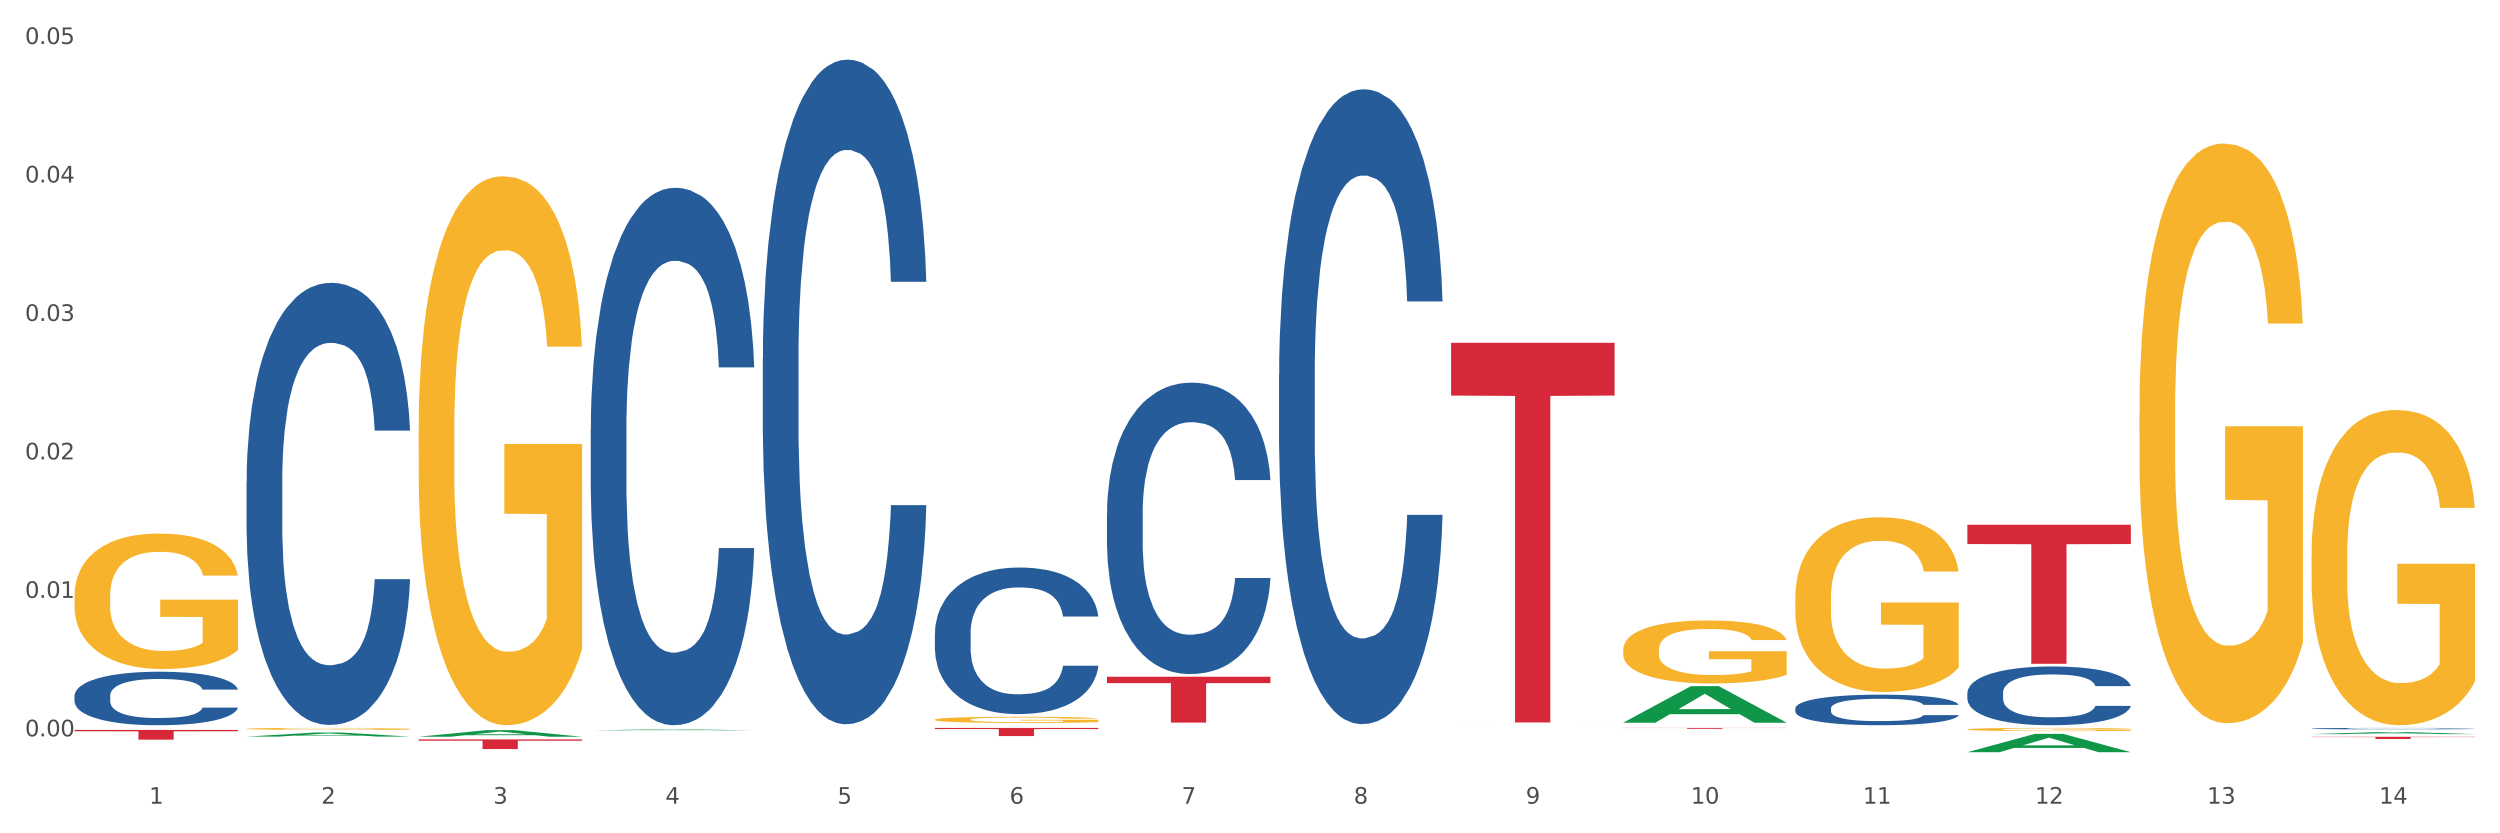 <?xml version="1.0" encoding="utf-8" standalone="no"?>
<!DOCTYPE svg PUBLIC "-//W3C//DTD SVG 1.1//EN"
  "http://www.w3.org/Graphics/SVG/1.1/DTD/svg11.dtd">
<svg xmlns:xlink="http://www.w3.org/1999/xlink" width="1080pt" height="360pt" viewBox="0 0 1080 360" xmlns="http://www.w3.org/2000/svg" version="1.1">
 <rect x="0" y="0" width="1080" height="360" fill="#333333" stroke="none"/>
 <defs>
  <style type="text/css">*{stroke-linejoin: round; stroke-linecap: butt}</style>
 </defs>
 <g id="figure_1">
  <g id="patch_1">
   <path d="M 0 360 
L 1080 360 
L 1080 0 
L 0 0 
z
" style="fill: #ffffff; stroke: #ffffff; stroke-linejoin: miter"/>
  </g>
  <g id="axes_1">
   <g id="matplotlib.axis_1">
    <g id="xtick_1">
     <g id="text_1">
      <!-- 1 -->
      <g style="fill: #4d4d4d" transform="translate(64.432 347.204) scale(0.096 -0.096)">
       <defs>
        <path id="DejaVuSans-31" d="M 794 531 
L 1825 531 
L 1825 4091 
L 703 3866 
L 703 4441 
L 1819 4666 
L 2450 4666 
L 2450 531 
L 3481 531 
L 3481 0 
L 794 0 
L 794 531 
z
" transform="scale(0.016)"/>
       </defs>
       <use xlink:href="#DejaVuSans-31"/>
      </g>
     </g>
    </g>
    <g id="xtick_2">
     <g id="text_2">
      <!-- 2 -->
      <g style="fill: #4d4d4d" transform="translate(138.771 347.204) scale(0.096 -0.096)">
       <defs>
        <path id="DejaVuSans-32" d="M 1228 531 
L 3431 531 
L 3431 0 
L 469 0 
L 469 531 
Q 828 903 1448 1529 
Q 2069 2156 2228 2338 
Q 2531 2678 2651 2914 
Q 2772 3150 2772 3378 
Q 2772 3750 2511 3984 
Q 2250 4219 1831 4219 
Q 1534 4219 1204 4116 
Q 875 4013 500 3803 
L 500 4441 
Q 881 4594 1212 4672 
Q 1544 4750 1819 4750 
Q 2544 4750 2975 4387 
Q 3406 4025 3406 3419 
Q 3406 3131 3298 2873 
Q 3191 2616 2906 2266 
Q 2828 2175 2409 1742 
Q 1991 1309 1228 531 
z
" transform="scale(0.016)"/>
       </defs>
       <use xlink:href="#DejaVuSans-32"/>
      </g>
     </g>
    </g>
    <g id="xtick_3">
     <g id="text_3">
      <!-- 3 -->
      <g style="fill: #4d4d4d" transform="translate(213.109 347.204) scale(0.096 -0.096)">
       <defs>
        <path id="DejaVuSans-33" d="M 2597 2516 
Q 3050 2419 3304 2112 
Q 3559 1806 3559 1356 
Q 3559 666 3084 287 
Q 2609 -91 1734 -91 
Q 1441 -91 1130 -33 
Q 819 25 488 141 
L 488 750 
Q 750 597 1062 519 
Q 1375 441 1716 441 
Q 2309 441 2620 675 
Q 2931 909 2931 1356 
Q 2931 1769 2642 2001 
Q 2353 2234 1838 2234 
L 1294 2234 
L 1294 2753 
L 1863 2753 
Q 2328 2753 2575 2939 
Q 2822 3125 2822 3475 
Q 2822 3834 2567 4026 
Q 2313 4219 1838 4219 
Q 1578 4219 1281 4162 
Q 984 4106 628 3988 
L 628 4550 
Q 988 4650 1302 4700 
Q 1616 4750 1894 4750 
Q 2613 4750 3031 4423 
Q 3450 4097 3450 3541 
Q 3450 3153 3228 2886 
Q 3006 2619 2597 2516 
z
" transform="scale(0.016)"/>
       </defs>
       <use xlink:href="#DejaVuSans-33"/>
      </g>
     </g>
    </g>
    <g id="xtick_4">
     <g id="text_4">
      <!-- 4 -->
      <g style="fill: #4d4d4d" transform="translate(287.448 347.204) scale(0.096 -0.096)">
       <defs>
        <path id="DejaVuSans-34" d="M 2419 4116 
L 825 1625 
L 2419 1625 
L 2419 4116 
z
M 2253 4666 
L 3047 4666 
L 3047 1625 
L 3713 1625 
L 3713 1100 
L 3047 1100 
L 3047 0 
L 2419 0 
L 2419 1100 
L 313 1100 
L 313 1709 
L 2253 4666 
z
" transform="scale(0.016)"/>
       </defs>
       <use xlink:href="#DejaVuSans-34"/>
      </g>
     </g>
    </g>
    <g id="xtick_5">
     <g id="text_5">
      <!-- 5 -->
      <g style="fill: #4d4d4d" transform="translate(361.787 347.204) scale(0.096 -0.096)">
       <defs>
        <path id="DejaVuSans-35" d="M 691 4666 
L 3169 4666 
L 3169 4134 
L 1269 4134 
L 1269 2991 
Q 1406 3038 1543 3061 
Q 1681 3084 1819 3084 
Q 2600 3084 3056 2656 
Q 3513 2228 3513 1497 
Q 3513 744 3044 326 
Q 2575 -91 1722 -91 
Q 1428 -91 1123 -41 
Q 819 9 494 109 
L 494 744 
Q 775 591 1075 516 
Q 1375 441 1709 441 
Q 2250 441 2565 725 
Q 2881 1009 2881 1497 
Q 2881 1984 2565 2268 
Q 2250 2553 1709 2553 
Q 1456 2553 1204 2497 
Q 953 2441 691 2322 
L 691 4666 
z
" transform="scale(0.016)"/>
       </defs>
       <use xlink:href="#DejaVuSans-35"/>
      </g>
     </g>
    </g>
    <g id="xtick_6">
     <g id="text_6">
      <!-- 6 -->
      <g style="fill: #4d4d4d" transform="translate(436.125 347.204) scale(0.096 -0.096)">
       <defs>
        <path id="DejaVuSans-36" d="M 2113 2584 
Q 1688 2584 1439 2293 
Q 1191 2003 1191 1497 
Q 1191 994 1439 701 
Q 1688 409 2113 409 
Q 2538 409 2786 701 
Q 3034 994 3034 1497 
Q 3034 2003 2786 2293 
Q 2538 2584 2113 2584 
z
M 3366 4563 
L 3366 3988 
Q 3128 4100 2886 4159 
Q 2644 4219 2406 4219 
Q 1781 4219 1451 3797 
Q 1122 3375 1075 2522 
Q 1259 2794 1537 2939 
Q 1816 3084 2150 3084 
Q 2853 3084 3261 2657 
Q 3669 2231 3669 1497 
Q 3669 778 3244 343 
Q 2819 -91 2113 -91 
Q 1303 -91 875 529 
Q 447 1150 447 2328 
Q 447 3434 972 4092 
Q 1497 4750 2381 4750 
Q 2619 4750 2861 4703 
Q 3103 4656 3366 4563 
z
" transform="scale(0.016)"/>
       </defs>
       <use xlink:href="#DejaVuSans-36"/>
      </g>
     </g>
    </g>
    <g id="xtick_7">
     <g id="text_7">
      <!-- 7 -->
      <g style="fill: #4d4d4d" transform="translate(510.464 347.204) scale(0.096 -0.096)">
       <defs>
        <path id="DejaVuSans-37" d="M 525 4666 
L 3525 4666 
L 3525 4397 
L 1831 0 
L 1172 0 
L 2766 4134 
L 525 4134 
L 525 4666 
z
" transform="scale(0.016)"/>
       </defs>
       <use xlink:href="#DejaVuSans-37"/>
      </g>
     </g>
    </g>
    <g id="xtick_8">
     <g id="text_8">
      <!-- 8 -->
      <g style="fill: #4d4d4d" transform="translate(584.803 347.204) scale(0.096 -0.096)">
       <defs>
        <path id="DejaVuSans-38" d="M 2034 2216 
Q 1584 2216 1326 1975 
Q 1069 1734 1069 1313 
Q 1069 891 1326 650 
Q 1584 409 2034 409 
Q 2484 409 2743 651 
Q 3003 894 3003 1313 
Q 3003 1734 2745 1975 
Q 2488 2216 2034 2216 
z
M 1403 2484 
Q 997 2584 770 2862 
Q 544 3141 544 3541 
Q 544 4100 942 4425 
Q 1341 4750 2034 4750 
Q 2731 4750 3128 4425 
Q 3525 4100 3525 3541 
Q 3525 3141 3298 2862 
Q 3072 2584 2669 2484 
Q 3125 2378 3379 2068 
Q 3634 1759 3634 1313 
Q 3634 634 3220 271 
Q 2806 -91 2034 -91 
Q 1263 -91 848 271 
Q 434 634 434 1313 
Q 434 1759 690 2068 
Q 947 2378 1403 2484 
z
M 1172 3481 
Q 1172 3119 1398 2916 
Q 1625 2713 2034 2713 
Q 2441 2713 2670 2916 
Q 2900 3119 2900 3481 
Q 2900 3844 2670 4047 
Q 2441 4250 2034 4250 
Q 1625 4250 1398 4047 
Q 1172 3844 1172 3481 
z
" transform="scale(0.016)"/>
       </defs>
       <use xlink:href="#DejaVuSans-38"/>
      </g>
     </g>
    </g>
    <g id="xtick_9">
     <g id="text_9">
      <!-- 9 -->
      <g style="fill: #4d4d4d" transform="translate(659.142 347.204) scale(0.096 -0.096)">
       <defs>
        <path id="DejaVuSans-39" d="M 703 97 
L 703 672 
Q 941 559 1184 500 
Q 1428 441 1663 441 
Q 2288 441 2617 861 
Q 2947 1281 2994 2138 
Q 2813 1869 2534 1725 
Q 2256 1581 1919 1581 
Q 1219 1581 811 2004 
Q 403 2428 403 3163 
Q 403 3881 828 4315 
Q 1253 4750 1959 4750 
Q 2769 4750 3195 4129 
Q 3622 3509 3622 2328 
Q 3622 1225 3098 567 
Q 2575 -91 1691 -91 
Q 1453 -91 1209 -44 
Q 966 3 703 97 
z
M 1959 2075 
Q 2384 2075 2632 2365 
Q 2881 2656 2881 3163 
Q 2881 3666 2632 3958 
Q 2384 4250 1959 4250 
Q 1534 4250 1286 3958 
Q 1038 3666 1038 3163 
Q 1038 2656 1286 2365 
Q 1534 2075 1959 2075 
z
" transform="scale(0.016)"/>
       </defs>
       <use xlink:href="#DejaVuSans-39"/>
      </g>
     </g>
    </g>
    <g id="xtick_10">
     <g id="text_10">
      <!-- 10 -->
      <g style="fill: #4d4d4d" transform="translate(730.426 347.204) scale(0.096 -0.096)">
       <defs>
        <path id="DejaVuSans-30" d="M 2034 4250 
Q 1547 4250 1301 3770 
Q 1056 3291 1056 2328 
Q 1056 1369 1301 889 
Q 1547 409 2034 409 
Q 2525 409 2770 889 
Q 3016 1369 3016 2328 
Q 3016 3291 2770 3770 
Q 2525 4250 2034 4250 
z
M 2034 4750 
Q 2819 4750 3233 4129 
Q 3647 3509 3647 2328 
Q 3647 1150 3233 529 
Q 2819 -91 2034 -91 
Q 1250 -91 836 529 
Q 422 1150 422 2328 
Q 422 3509 836 4129 
Q 1250 4750 2034 4750 
z
" transform="scale(0.016)"/>
       </defs>
       <use xlink:href="#DejaVuSans-31"/>
       <use xlink:href="#DejaVuSans-30" transform="translate(63.623 0)"/>
      </g>
     </g>
    </g>
    <g id="xtick_11">
     <g id="text_11">
      <!-- 11 -->
      <g style="fill: #4d4d4d" transform="translate(804.765 347.204) scale(0.096 -0.096)">
       <use xlink:href="#DejaVuSans-31"/>
       <use xlink:href="#DejaVuSans-31" transform="translate(63.623 0)"/>
      </g>
     </g>
    </g>
    <g id="xtick_12">
     <g id="text_12">
      <!-- 12 -->
      <g style="fill: #4d4d4d" transform="translate(879.104 347.204) scale(0.096 -0.096)">
       <use xlink:href="#DejaVuSans-31"/>
       <use xlink:href="#DejaVuSans-32" transform="translate(63.623 0)"/>
      </g>
     </g>
    </g>
    <g id="xtick_13">
     <g id="text_13">
      <!-- 13 -->
      <g style="fill: #4d4d4d" transform="translate(953.442 347.204) scale(0.096 -0.096)">
       <use xlink:href="#DejaVuSans-31"/>
       <use xlink:href="#DejaVuSans-33" transform="translate(63.623 0)"/>
      </g>
     </g>
    </g>
    <g id="xtick_14">
     <g id="text_14">
      <!-- 14 -->
      <g style="fill: #4d4d4d" transform="translate(1027.781 347.204) scale(0.096 -0.096)">
       <use xlink:href="#DejaVuSans-31"/>
       <use xlink:href="#DejaVuSans-34" transform="translate(63.623 0)"/>
      </g>
     </g>
    </g>
    <g id="xtick_15"/>
    <g id="xtick_16"/>
    <g id="xtick_17"/>
    <g id="xtick_18"/>
    <g id="xtick_19"/>
    <g id="xtick_20"/>
    <g id="xtick_21"/>
    <g id="xtick_22"/>
    <g id="xtick_23"/>
    <g id="xtick_24"/>
    <g id="xtick_25"/>
    <g id="xtick_26"/>
    <g id="xtick_27"/>
   </g>
   <g id="matplotlib.axis_2">
    <g id="ytick_1">
     <g id="text_15">
      <!-- 0.00 -->
      <g style="fill: #4d4d4d" transform="translate(10.8 318.102) scale(0.096 -0.096)">
       <defs>
        <path id="DejaVuSans-2e" d="M 684 794 
L 1344 794 
L 1344 0 
L 684 0 
L 684 794 
z
" transform="scale(0.016)"/>
       </defs>
       <use xlink:href="#DejaVuSans-30"/>
       <use xlink:href="#DejaVuSans-2e" transform="translate(63.623 0)"/>
       <use xlink:href="#DejaVuSans-30" transform="translate(95.41 0)"/>
       <use xlink:href="#DejaVuSans-30" transform="translate(159.033 0)"/>
      </g>
     </g>
    </g>
    <g id="ytick_2">
     <g id="text_16">
      <!-- 0.01 -->
      <g style="fill: #4d4d4d" transform="translate(10.8 258.285) scale(0.096 -0.096)">
       <use xlink:href="#DejaVuSans-30"/>
       <use xlink:href="#DejaVuSans-2e" transform="translate(63.623 0)"/>
       <use xlink:href="#DejaVuSans-30" transform="translate(95.41 0)"/>
       <use xlink:href="#DejaVuSans-31" transform="translate(159.033 0)"/>
      </g>
     </g>
    </g>
    <g id="ytick_3">
     <g id="text_17">
      <!-- 0.02 -->
      <g style="fill: #4d4d4d" transform="translate(10.8 198.469) scale(0.096 -0.096)">
       <use xlink:href="#DejaVuSans-30"/>
       <use xlink:href="#DejaVuSans-2e" transform="translate(63.623 0)"/>
       <use xlink:href="#DejaVuSans-30" transform="translate(95.41 0)"/>
       <use xlink:href="#DejaVuSans-32" transform="translate(159.033 0)"/>
      </g>
     </g>
    </g>
    <g id="ytick_4">
     <g id="text_18">
      <!-- 0.03 -->
      <g style="fill: #4d4d4d" transform="translate(10.8 138.652) scale(0.096 -0.096)">
       <use xlink:href="#DejaVuSans-30"/>
       <use xlink:href="#DejaVuSans-2e" transform="translate(63.623 0)"/>
       <use xlink:href="#DejaVuSans-30" transform="translate(95.41 0)"/>
       <use xlink:href="#DejaVuSans-33" transform="translate(159.033 0)"/>
      </g>
     </g>
    </g>
    <g id="ytick_5">
     <g id="text_19">
      <!-- 0.04 -->
      <g style="fill: #4d4d4d" transform="translate(10.8 78.835) scale(0.096 -0.096)">
       <use xlink:href="#DejaVuSans-30"/>
       <use xlink:href="#DejaVuSans-2e" transform="translate(63.623 0)"/>
       <use xlink:href="#DejaVuSans-30" transform="translate(95.41 0)"/>
       <use xlink:href="#DejaVuSans-34" transform="translate(159.033 0)"/>
      </g>
     </g>
    </g>
    <g id="ytick_6">
     <g id="text_20">
      <!-- 0.05 -->
      <g style="fill: #4d4d4d" transform="translate(10.8 19.018) scale(0.096 -0.096)">
       <use xlink:href="#DejaVuSans-30"/>
       <use xlink:href="#DejaVuSans-2e" transform="translate(63.623 0)"/>
       <use xlink:href="#DejaVuSans-30" transform="translate(95.41 0)"/>
       <use xlink:href="#DejaVuSans-35" transform="translate(159.033 0)"/>
      </g>
     </g>
    </g>
    <g id="ytick_7"/>
    <g id="ytick_8"/>
    <g id="ytick_9"/>
    <g id="ytick_10"/>
    <g id="ytick_11"/>
   </g>
   <g id="PolyCollection_1">
    <path d="M 106.514 318.216 
L 106.587 318.214 
L 135.709 316.468 
L 147.795 316.466 
L 177.135 318.219 
L 163.157 318.219 
L 156.823 317.811 
L 126.754 317.811 
L 126.535 317.817 
L 120.42 318.219 
L 106.514 318.219 
L 106.514 318.216 
L 130.54 317.567 
L 153.037 317.566 
L 141.897 316.84 
L 141.752 316.837 
L 141.606 316.842 
L 130.467 317.566 
L 130.54 317.567 
L 106.514 318.216 
z
" clip-path="url(#pdd392f8f5e)" style="fill: #109648"/>
    <path d="M 701.223 280.621 
L 701.307 280.597 
L 701.307 279.702 
L 701.474 278.932 
L 702.307 277.068 
L 703.558 275.527 
L 704.475 274.707 
L 705.392 274.037 
L 706.476 273.366 
L 707.81 272.67 
L 710.228 271.651 
L 711.729 271.129 
L 713.563 270.583 
L 716.899 269.787 
L 719.317 269.34 
L 721.818 268.967 
L 725.903 268.52 
L 728.572 268.321 
L 731.406 268.172 
L 734.825 268.073 
L 737.41 268.048 
L 743.08 268.123 
L 747.915 268.346 
L 750.25 268.52 
L 753.252 268.818 
L 754.836 269.017 
L 757.421 269.415 
L 760.089 269.937 
L 761.923 270.384 
L 764.675 271.229 
L 766.759 272.074 
L 768.677 273.117 
L 769.677 273.838 
L 770.428 274.509 
L 771.095 275.279 
L 771.762 276.497 
L 756.754 276.497 
L 756.17 275.627 
L 755.253 274.807 
L 753.919 274.012 
L 752.751 273.515 
L 750.75 272.894 
L 748.916 272.496 
L 746.998 272.198 
L 744.664 271.949 
L 742.829 271.825 
L 740.245 271.726 
L 735.159 271.75 
L 731.74 271.949 
L 729.405 272.198 
L 727.905 272.421 
L 726.571 272.67 
L 725.07 273.018 
L 723.319 273.54 
L 722.068 274.012 
L 720.817 274.608 
L 719.817 275.204 
L 718.9 275.9 
L 718.149 276.646 
L 717.566 277.416 
L 717.065 278.36 
L 716.648 279.926 
L 716.648 283.33 
L 716.815 284.1 
L 717.232 285.119 
L 717.732 285.889 
L 718.566 286.809 
L 719.317 287.43 
L 720.734 288.324 
L 722.318 289.07 
L 723.569 289.542 
L 724.82 289.94 
L 726.987 290.486 
L 729.405 290.933 
L 731.49 291.207 
L 734.325 291.455 
L 736.242 291.555 
L 737.91 291.604 
L 741.996 291.604 
L 744.914 291.53 
L 748.166 291.356 
L 750.667 291.132 
L 752.751 290.859 
L 755.086 290.412 
L 756.587 289.989 
L 756.587 284.796 
L 738.244 284.771 
L 738.244 281.317 
L 771.845 281.317 
L 771.845 291.455 
L 770.428 291.977 
L 768.844 292.449 
L 767.176 292.872 
L 764.675 293.393 
L 761.673 293.89 
L 759.005 294.238 
L 756.17 294.536 
L 752.835 294.81 
L 748.499 295.058 
L 745.831 295.158 
L 742.496 295.232 
L 738.577 295.257 
L 735.159 295.207 
L 731.823 295.083 
L 728.321 294.859 
L 724.903 294.536 
L 722.318 294.213 
L 719.733 293.816 
L 716.982 293.294 
L 714.814 292.797 
L 713.147 292.35 
L 711.312 291.778 
L 709.311 291.033 
L 707.81 290.362 
L 706.476 289.666 
L 705.059 288.772 
L 704.058 288.001 
L 703.058 287.032 
L 702.474 286.312 
L 701.807 285.193 
L 701.307 283.628 
L 701.223 280.621 
z
" clip-path="url(#pdd392f8f5e)" style="fill: #f7b32b"/>
    <path d="M 775.562 258.339 
L 775.645 258.27 
L 775.645 255.789 
L 775.812 253.652 
L 776.646 248.482 
L 777.897 244.209 
L 778.814 241.934 
L 779.731 240.073 
L 780.815 238.212 
L 782.149 236.282 
L 784.567 233.456 
L 786.068 232.008 
L 787.902 230.492 
L 791.237 228.286 
L 793.655 227.045 
L 796.157 226.011 
L 800.242 224.771 
L 802.91 224.219 
L 805.745 223.806 
L 809.164 223.53 
L 811.748 223.461 
L 817.418 223.668 
L 822.254 224.288 
L 824.589 224.771 
L 827.59 225.598 
L 829.175 226.149 
L 831.759 227.252 
L 834.427 228.7 
L 836.262 229.94 
L 839.013 232.284 
L 841.098 234.628 
L 843.015 237.523 
L 844.016 239.522 
L 844.766 241.383 
L 845.433 243.519 
L 846.1 246.897 
L 831.092 246.897 
L 830.509 244.484 
L 829.592 242.21 
L 828.257 240.004 
L 827.09 238.625 
L 825.089 236.902 
L 823.255 235.799 
L 821.337 234.972 
L 819.002 234.283 
L 817.168 233.938 
L 814.583 233.662 
L 809.497 233.731 
L 806.079 234.283 
L 803.744 234.972 
L 802.243 235.593 
L 800.909 236.282 
L 799.408 237.247 
L 797.657 238.694 
L 796.407 240.004 
L 795.156 241.658 
L 794.156 243.313 
L 793.238 245.243 
L 792.488 247.311 
L 791.904 249.447 
L 791.404 252.067 
L 790.987 256.409 
L 790.987 265.853 
L 791.154 267.989 
L 791.571 270.816 
L 792.071 272.952 
L 792.905 275.503 
L 793.655 277.226 
L 795.073 279.707 
L 796.657 281.775 
L 797.908 283.085 
L 799.158 284.188 
L 801.326 285.704 
L 803.744 286.945 
L 805.829 287.703 
L 808.663 288.393 
L 810.581 288.668 
L 812.249 288.806 
L 816.334 288.806 
L 819.253 288.599 
L 822.504 288.117 
L 825.006 287.497 
L 827.09 286.738 
L 829.425 285.498 
L 830.926 284.326 
L 830.926 269.919 
L 812.582 269.851 
L 812.582 260.269 
L 846.184 260.269 
L 846.184 288.393 
L 844.766 289.84 
L 843.182 291.15 
L 841.515 292.322 
L 839.013 293.769 
L 836.012 295.148 
L 833.344 296.113 
L 830.509 296.94 
L 827.174 297.698 
L 822.838 298.387 
L 820.17 298.663 
L 816.835 298.87 
L 812.916 298.939 
L 809.497 298.801 
L 806.162 298.456 
L 802.66 297.836 
L 799.242 296.94 
L 796.657 296.044 
L 794.072 294.941 
L 791.321 293.493 
L 789.153 292.115 
L 787.485 290.874 
L 785.651 289.289 
L 783.65 287.221 
L 782.149 285.36 
L 780.815 283.43 
L 779.398 280.948 
L 778.397 278.811 
L 777.396 276.123 
L 776.813 274.124 
L 776.146 271.022 
L 775.645 266.68 
L 775.562 258.339 
z
" clip-path="url(#pdd392f8f5e)" style="fill: #f7b32b"/>
    <path d="M 849.901 315.105 
L 849.984 315.103 
L 849.984 315.057 
L 850.151 315.017 
L 850.985 314.921 
L 852.235 314.841 
L 853.153 314.799 
L 854.07 314.764 
L 855.154 314.73 
L 856.488 314.694 
L 858.906 314.641 
L 860.407 314.614 
L 862.241 314.586 
L 865.576 314.545 
L 867.994 314.522 
L 870.495 314.503 
L 874.581 314.479 
L 877.249 314.469 
L 880.084 314.461 
L 883.502 314.456 
L 886.087 314.455 
L 891.757 314.459 
L 896.593 314.47 
L 898.927 314.479 
L 901.929 314.495 
L 903.513 314.505 
L 906.098 314.526 
L 908.766 314.553 
L 910.601 314.576 
L 913.352 314.619 
L 915.436 314.663 
L 917.354 314.717 
L 918.355 314.754 
L 919.105 314.789 
L 919.772 314.829 
L 920.439 314.892 
L 905.431 314.892 
L 904.847 314.847 
L 903.93 314.804 
L 902.596 314.763 
L 901.429 314.737 
L 899.428 314.705 
L 897.593 314.685 
L 895.676 314.669 
L 893.341 314.657 
L 891.507 314.65 
L 888.922 314.645 
L 883.836 314.646 
L 880.417 314.657 
L 878.083 314.669 
L 876.582 314.681 
L 875.248 314.694 
L 873.747 314.712 
L 871.996 314.739 
L 870.745 314.763 
L 869.495 314.794 
L 868.494 314.825 
L 867.577 314.861 
L 866.827 314.899 
L 866.243 314.939 
L 865.743 314.988 
L 865.326 315.069 
L 865.326 315.245 
L 865.493 315.284 
L 865.91 315.337 
L 866.41 315.377 
L 867.244 315.424 
L 867.994 315.456 
L 869.411 315.503 
L 870.996 315.541 
L 872.246 315.566 
L 873.497 315.586 
L 875.665 315.614 
L 878.083 315.637 
L 880.167 315.652 
L 883.002 315.664 
L 884.92 315.67 
L 886.587 315.672 
L 890.673 315.672 
L 893.591 315.668 
L 896.843 315.659 
L 899.344 315.648 
L 901.429 315.634 
L 903.763 315.61 
L 905.264 315.589 
L 905.264 315.32 
L 886.921 315.319 
L 886.921 315.141 
L 920.523 315.141 
L 920.523 315.664 
L 919.105 315.691 
L 917.521 315.716 
L 915.853 315.738 
L 913.352 315.765 
L 910.35 315.79 
L 907.682 315.808 
L 904.847 315.824 
L 901.512 315.838 
L 897.177 315.851 
L 894.508 315.856 
L 891.173 315.86 
L 887.254 315.861 
L 883.836 315.858 
L 880.501 315.852 
L 876.999 315.84 
L 873.58 315.824 
L 870.996 315.807 
L 868.411 315.786 
L 865.659 315.759 
L 863.492 315.734 
L 861.824 315.711 
L 859.99 315.681 
L 857.989 315.643 
L 856.488 315.608 
L 855.154 315.572 
L 853.736 315.526 
L 852.736 315.486 
L 851.735 315.436 
L 851.151 315.399 
L 850.484 315.341 
L 849.984 315.26 
L 849.901 315.105 
z
" clip-path="url(#pdd392f8f5e)" style="fill: #f7b32b"/>
    <path d="M 924.24 177.729 
L 924.323 177.501 
L 924.323 169.266 
L 924.49 162.175 
L 925.323 145.02 
L 926.574 130.838 
L 927.491 123.29 
L 928.408 117.114 
L 929.492 110.938 
L 930.826 104.534 
L 933.244 95.155 
L 934.745 90.352 
L 936.58 85.32 
L 939.915 78 
L 942.333 73.883 
L 944.834 70.452 
L 948.92 66.334 
L 951.588 64.505 
L 954.423 63.132 
L 957.841 62.217 
L 960.426 61.988 
L 966.096 62.675 
L 970.932 64.733 
L 973.266 66.334 
L 976.268 69.079 
L 977.852 70.909 
L 980.437 74.569 
L 983.105 79.372 
L 984.939 83.49 
L 987.691 91.267 
L 989.775 99.044 
L 991.693 108.651 
L 992.693 115.284 
L 993.444 121.46 
L 994.111 128.551 
L 994.778 139.759 
L 979.77 139.759 
L 979.186 131.753 
L 978.269 124.205 
L 976.935 116.885 
L 975.768 112.311 
L 973.766 106.592 
L 971.932 102.932 
L 970.014 100.188 
L 967.68 97.9 
L 965.845 96.756 
L 963.261 95.842 
L 958.175 96.07 
L 954.756 97.9 
L 952.422 100.188 
L 950.921 102.246 
L 949.587 104.534 
L 948.086 107.736 
L 946.335 112.539 
L 945.084 116.885 
L 943.834 122.375 
L 942.833 127.865 
L 941.916 134.269 
L 941.165 141.131 
L 940.582 148.222 
L 940.081 156.914 
L 939.665 171.325 
L 939.665 202.662 
L 939.831 209.753 
L 940.248 219.131 
L 940.749 226.222 
L 941.582 234.685 
L 942.333 240.403 
L 943.75 248.638 
L 945.334 255.5 
L 946.585 259.846 
L 947.836 263.506 
L 950.004 268.538 
L 952.422 272.655 
L 954.506 275.171 
L 957.341 277.459 
L 959.259 278.374 
L 960.926 278.831 
L 965.012 278.831 
L 967.93 278.145 
L 971.182 276.544 
L 973.683 274.485 
L 975.768 271.969 
L 978.102 267.852 
L 979.603 263.963 
L 979.603 216.157 
L 961.26 215.929 
L 961.26 184.134 
L 994.861 184.134 
L 994.861 277.459 
L 993.444 282.262 
L 991.86 286.608 
L 990.192 290.497 
L 987.691 295.3 
L 984.689 299.875 
L 982.021 303.077 
L 979.186 305.822 
L 975.851 308.338 
L 971.515 310.626 
L 968.847 311.541 
L 965.512 312.227 
L 961.593 312.456 
L 958.175 311.998 
L 954.84 310.854 
L 951.338 308.796 
L 947.919 305.822 
L 945.334 302.849 
L 942.75 299.189 
L 939.998 294.385 
L 937.83 289.811 
L 936.163 285.693 
L 934.328 280.432 
L 932.327 273.57 
L 930.826 267.394 
L 929.492 260.99 
L 928.075 252.755 
L 927.074 245.664 
L 926.074 236.744 
L 925.49 230.11 
L 924.823 219.817 
L 924.323 205.407 
L 924.24 177.729 
z
" clip-path="url(#pdd392f8f5e)" style="fill: #f7b32b"/>
    <path d="M 998.578 240.043 
L 998.662 239.918 
L 998.662 235.441 
L 998.828 231.585 
L 999.662 222.257 
L 1000.913 214.546 
L 1001.83 210.441 
L 1002.747 207.083 
L 1003.831 203.725 
L 1005.165 200.243 
L 1007.583 195.143 
L 1009.084 192.531 
L 1010.918 189.795 
L 1014.253 185.815 
L 1016.671 183.576 
L 1019.173 181.711 
L 1023.258 179.472 
L 1025.926 178.477 
L 1028.761 177.731 
L 1032.18 177.233 
L 1034.765 177.109 
L 1040.434 177.482 
L 1045.27 178.601 
L 1047.605 179.472 
L 1050.607 180.964 
L 1052.191 181.959 
L 1054.775 183.949 
L 1057.444 186.561 
L 1059.278 188.8 
L 1062.029 193.029 
L 1064.114 197.258 
L 1066.032 202.481 
L 1067.032 206.088 
L 1067.783 209.446 
L 1068.45 213.302 
L 1069.117 219.396 
L 1054.108 219.396 
L 1053.525 215.043 
L 1052.608 210.939 
L 1051.274 206.959 
L 1050.106 204.471 
L 1048.105 201.362 
L 1046.271 199.372 
L 1044.353 197.879 
L 1042.019 196.636 
L 1040.184 196.014 
L 1037.599 195.516 
L 1032.513 195.641 
L 1029.095 196.636 
L 1026.76 197.879 
L 1025.259 198.999 
L 1023.925 200.243 
L 1022.425 201.984 
L 1020.674 204.596 
L 1019.423 206.959 
L 1018.172 209.944 
L 1017.172 212.929 
L 1016.255 216.411 
L 1015.504 220.143 
L 1014.92 223.998 
L 1014.42 228.725 
L 1014.003 236.56 
L 1014.003 253.6 
L 1014.17 257.455 
L 1014.587 262.555 
L 1015.087 266.411 
L 1015.921 271.012 
L 1016.671 274.122 
L 1018.089 278.599 
L 1019.673 282.331 
L 1020.924 284.694 
L 1022.174 286.684 
L 1024.342 289.42 
L 1026.76 291.659 
L 1028.845 293.027 
L 1031.68 294.271 
L 1033.597 294.768 
L 1035.265 295.017 
L 1039.35 295.017 
L 1042.269 294.644 
L 1045.52 293.773 
L 1048.022 292.654 
L 1050.106 291.286 
L 1052.441 289.047 
L 1053.942 286.933 
L 1053.942 260.938 
L 1035.598 260.814 
L 1035.598 243.525 
L 1069.2 243.525 
L 1069.2 294.271 
L 1067.783 296.883 
L 1066.198 299.246 
L 1064.531 301.36 
L 1062.029 303.972 
L 1059.028 306.46 
L 1056.36 308.201 
L 1053.525 309.693 
L 1050.19 311.061 
L 1045.854 312.305 
L 1043.186 312.803 
L 1039.851 313.176 
L 1035.932 313.3 
L 1032.513 313.051 
L 1029.178 312.43 
L 1025.676 311.31 
L 1022.258 309.693 
L 1019.673 308.076 
L 1017.088 306.086 
L 1014.337 303.475 
L 1012.169 300.987 
L 1010.501 298.748 
L 1008.667 295.888 
L 1006.666 292.156 
L 1005.165 288.798 
L 1003.831 285.316 
L 1002.414 280.838 
L 1001.413 276.982 
L 1000.413 272.132 
L 999.829 268.525 
L 999.162 262.928 
L 998.662 255.092 
L 998.578 240.043 
z
" clip-path="url(#pdd392f8f5e)" style="fill: #f7b32b"/>
    <path d="M 32.175 315.336 
L 102.797 315.336 
L 102.797 315.919 
L 75.017 315.923 
L 75.017 319.531 
L 59.788 319.531 
L 59.788 315.923 
L 32.175 315.919 
L 32.175 315.34 
L 32.175 315.336 
z
" clip-path="url(#pdd392f8f5e)" style="fill: #d62839"/>
    <path d="M 180.852 319.421 
L 251.474 319.421 
L 251.474 320 
L 223.694 320.004 
L 223.694 323.59 
L 208.465 323.59 
L 208.465 320.004 
L 180.852 320 
L 180.852 319.425 
L 180.852 319.421 
z
" clip-path="url(#pdd392f8f5e)" style="fill: #d62839"/>
    <path d="M 403.869 314.455 
L 474.49 314.455 
L 474.49 314.947 
L 446.71 314.95 
L 446.71 317.993 
L 431.481 317.993 
L 431.481 314.95 
L 403.869 314.947 
L 403.869 314.458 
L 403.869 314.455 
z
" clip-path="url(#pdd392f8f5e)" style="fill: #d62839"/>
    <path d="M 478.207 292.353 
L 548.829 292.353 
L 548.829 295.104 
L 521.049 295.122 
L 521.049 312.15 
L 505.82 312.15 
L 505.82 295.122 
L 478.207 295.104 
L 478.207 292.371 
L 478.207 292.353 
z
" clip-path="url(#pdd392f8f5e)" style="fill: #d62839"/>
    <path d="M 701.223 314.455 
L 771.845 314.455 
L 771.845 314.509 
L 744.065 314.51 
L 744.065 314.847 
L 728.836 314.847 
L 728.836 314.51 
L 701.223 314.509 
L 701.223 314.455 
L 701.223 314.455 
z
" clip-path="url(#pdd392f8f5e)" style="fill: #d62839"/>
    <path d="M 849.901 226.687 
L 920.523 226.687 
L 920.523 235.036 
L 892.742 235.093 
L 892.742 286.765 
L 877.514 286.765 
L 877.514 235.093 
L 849.901 235.036 
L 849.901 226.744 
L 849.901 226.687 
z
" clip-path="url(#pdd392f8f5e)" style="fill: #d62839"/>
    <path d="M 998.578 318.296 
L 1069.2 318.296 
L 1069.2 318.427 
L 1041.42 318.428 
L 1041.42 319.234 
L 1026.191 319.234 
L 1026.191 318.428 
L 998.578 318.427 
L 998.578 318.297 
L 998.578 318.296 
z
" clip-path="url(#pdd392f8f5e)" style="fill: #d62839"/>
    <path d="M 32.175 257.546 
L 32.258 257.493 
L 32.258 255.568 
L 32.425 253.911 
L 33.259 249.902 
L 34.51 246.588 
L 35.427 244.824 
L 36.344 243.381 
L 37.428 241.938 
L 38.762 240.441 
L 41.18 238.249 
L 42.681 237.127 
L 44.515 235.951 
L 47.85 234.24 
L 50.268 233.278 
L 52.77 232.476 
L 56.855 231.514 
L 59.523 231.086 
L 62.358 230.766 
L 65.777 230.552 
L 68.361 230.498 
L 74.031 230.659 
L 78.867 231.14 
L 81.202 231.514 
L 84.203 232.155 
L 85.788 232.583 
L 88.372 233.438 
L 91.04 234.561 
L 92.875 235.523 
L 95.626 237.341 
L 97.711 239.158 
L 99.628 241.403 
L 100.629 242.953 
L 101.379 244.396 
L 102.046 246.054 
L 102.713 248.673 
L 87.705 248.673 
L 87.122 246.802 
L 86.204 245.038 
L 84.87 243.327 
L 83.703 242.258 
L 81.702 240.922 
L 79.868 240.067 
L 77.95 239.425 
L 75.615 238.891 
L 73.781 238.623 
L 71.196 238.41 
L 66.11 238.463 
L 62.692 238.891 
L 60.357 239.425 
L 58.856 239.906 
L 57.522 240.441 
L 56.021 241.189 
L 54.27 242.312 
L 53.02 243.327 
L 51.769 244.61 
L 50.768 245.893 
L 49.851 247.39 
L 49.101 248.994 
L 48.517 250.651 
L 48.017 252.682 
L 47.6 256.05 
L 47.6 263.373 
L 47.767 265.03 
L 48.184 267.222 
L 48.684 268.879 
L 49.518 270.856 
L 50.268 272.193 
L 51.686 274.117 
L 53.27 275.721 
L 54.52 276.736 
L 55.771 277.592 
L 57.939 278.768 
L 60.357 279.73 
L 62.441 280.318 
L 65.276 280.852 
L 67.194 281.066 
L 68.862 281.173 
L 72.947 281.173 
L 75.865 281.013 
L 79.117 280.639 
L 81.619 280.158 
L 83.703 279.57 
L 86.038 278.607 
L 87.538 277.699 
L 87.538 266.527 
L 69.195 266.473 
L 69.195 259.043 
L 102.797 259.043 
L 102.797 280.852 
L 101.379 281.975 
L 99.795 282.991 
L 98.128 283.899 
L 95.626 285.022 
L 92.625 286.091 
L 89.956 286.839 
L 87.122 287.481 
L 83.786 288.069 
L 79.451 288.603 
L 76.783 288.817 
L 73.447 288.978 
L 69.529 289.031 
L 66.11 288.924 
L 62.775 288.657 
L 59.273 288.176 
L 55.855 287.481 
L 53.27 286.786 
L 50.685 285.931 
L 47.934 284.808 
L 45.766 283.739 
L 44.098 282.777 
L 42.264 281.547 
L 40.263 279.944 
L 38.762 278.5 
L 37.428 277.004 
L 36.01 275.079 
L 35.01 273.422 
L 34.009 271.338 
L 33.426 269.787 
L 32.759 267.382 
L 32.258 264.014 
L 32.175 257.546 
z
" clip-path="url(#pdd392f8f5e)" style="fill: #f7b32b"/>
    <path d="M 32.175 300.571 
L 32.258 300.55 
L 32.258 299.959 
L 32.509 299.157 
L 33.427 297.679 
L 34.596 296.561 
L 36.599 295.252 
L 37.684 294.703 
L 39.104 294.091 
L 42.025 293.099 
L 45.364 292.254 
L 47.702 291.79 
L 49.455 291.495 
L 53.378 290.967 
L 55.632 290.735 
L 57.969 290.545 
L 59.973 290.418 
L 63.312 290.27 
L 65.983 290.207 
L 69.072 290.186 
L 71.66 290.207 
L 75.082 290.291 
L 80.091 290.545 
L 82.011 290.692 
L 84.599 290.946 
L 87.27 291.283 
L 89.44 291.621 
L 91.945 292.107 
L 94.533 292.74 
L 97.037 293.542 
L 98.79 294.281 
L 100.209 295.062 
L 101.461 296.012 
L 102.379 297.046 
L 102.797 297.912 
L 87.52 297.912 
L 87.103 297.131 
L 86.268 296.286 
L 85.434 295.716 
L 84.515 295.252 
L 83.096 294.724 
L 81.844 294.386 
L 79.757 293.985 
L 77.837 293.732 
L 76.251 293.584 
L 74.331 293.458 
L 70.241 293.331 
L 67.319 293.331 
L 65.482 293.373 
L 63.229 293.479 
L 61.309 293.627 
L 59.055 293.88 
L 57.302 294.154 
L 55.549 294.513 
L 54.547 294.766 
L 53.044 295.231 
L 52.043 295.611 
L 50.707 296.265 
L 49.956 296.73 
L 48.62 297.933 
L 48.036 298.819 
L 47.785 299.432 
L 47.618 300.107 
L 47.618 303.4 
L 48.119 304.878 
L 48.537 305.511 
L 49.204 306.229 
L 50.457 307.157 
L 52.293 308.065 
L 54.213 308.72 
L 55.799 309.121 
L 57.302 309.416 
L 58.804 309.648 
L 60.641 309.859 
L 62.143 309.986 
L 64.397 310.113 
L 67.069 310.176 
L 69.155 310.176 
L 73.413 310.071 
L 75.333 309.965 
L 77.169 309.817 
L 79.173 309.585 
L 80.759 309.332 
L 81.677 309.142 
L 83.18 308.741 
L 84.348 308.318 
L 85.35 307.833 
L 86.018 307.411 
L 86.769 306.778 
L 87.353 306.06 
L 87.52 305.68 
L 102.797 305.68 
L 102.463 306.44 
L 101.879 307.179 
L 100.71 308.171 
L 99.792 308.741 
L 98.372 309.437 
L 96.87 310.028 
L 94.783 310.683 
L 92.863 311.168 
L 90.86 311.59 
L 88.689 311.97 
L 84.766 312.498 
L 83.347 312.646 
L 80.341 312.899 
L 78.004 313.047 
L 74.581 313.195 
L 71.075 313.279 
L 67.402 313.3 
L 64.147 313.258 
L 60.557 313.131 
L 58.303 313.005 
L 55.799 312.815 
L 52.877 312.519 
L 50.123 312.16 
L 47.535 311.738 
L 45.114 311.253 
L 42.86 310.704 
L 39.938 309.796 
L 37.768 308.91 
L 36.182 308.086 
L 35.097 307.39 
L 34.011 306.503 
L 33.427 305.891 
L 32.509 304.413 
L 32.175 303.041 
L 32.175 300.571 
z
" clip-path="url(#pdd392f8f5e)" style="fill: #255c99"/>
    <path d="M 106.514 208.003 
L 106.597 207.829 
L 106.597 202.945 
L 106.848 196.317 
L 107.766 184.107 
L 108.935 174.863 
L 110.938 164.048 
L 112.023 159.513 
L 113.442 154.455 
L 116.364 146.257 
L 119.703 139.28 
L 122.04 135.443 
L 123.794 133.001 
L 127.717 128.64 
L 129.971 126.722 
L 132.308 125.152 
L 134.312 124.105 
L 137.651 122.884 
L 140.322 122.361 
L 143.411 122.186 
L 145.998 122.361 
L 149.421 123.059 
L 154.43 125.152 
L 156.35 126.373 
L 158.937 128.466 
L 161.609 131.257 
L 163.779 134.047 
L 166.283 138.059 
L 168.871 143.292 
L 171.376 149.92 
L 173.129 156.025 
L 174.548 162.479 
L 175.8 170.328 
L 176.718 178.874 
L 177.135 186.026 
L 161.859 186.026 
L 161.442 179.572 
L 160.607 172.595 
L 159.772 167.886 
L 158.854 164.048 
L 157.435 159.688 
L 156.183 156.897 
L 154.096 153.583 
L 152.176 151.49 
L 150.59 150.269 
L 148.67 149.222 
L 144.579 148.176 
L 141.658 148.176 
L 139.821 148.525 
L 137.567 149.397 
L 135.647 150.618 
L 133.393 152.711 
L 131.64 154.978 
L 129.887 157.943 
L 128.886 160.037 
L 127.383 163.874 
L 126.381 167.014 
L 125.046 172.421 
L 124.294 176.258 
L 122.959 186.2 
L 122.374 193.526 
L 122.124 198.584 
L 121.957 204.166 
L 121.957 231.376 
L 122.458 243.586 
L 122.875 248.819 
L 123.543 254.749 
L 124.795 262.424 
L 126.632 269.924 
L 128.552 275.331 
L 130.138 278.645 
L 131.64 281.087 
L 133.143 283.006 
L 134.979 284.75 
L 136.482 285.797 
L 138.736 286.843 
L 141.407 287.366 
L 143.494 287.366 
L 147.751 286.494 
L 149.671 285.622 
L 151.508 284.401 
L 153.511 282.483 
L 155.097 280.389 
L 156.016 278.82 
L 157.518 275.506 
L 158.687 272.017 
L 159.689 268.005 
L 160.357 264.517 
L 161.108 259.284 
L 161.692 253.354 
L 161.859 250.214 
L 177.135 250.214 
L 176.802 256.493 
L 176.217 262.598 
L 175.049 270.796 
L 174.13 275.506 
L 172.711 281.262 
L 171.209 286.145 
L 169.122 291.553 
L 167.202 295.564 
L 165.198 299.053 
L 163.028 302.193 
L 159.104 306.553 
L 157.685 307.774 
L 154.68 309.867 
L 152.343 311.088 
L 148.92 312.309 
L 145.414 313.007 
L 141.741 313.181 
L 138.486 312.832 
L 134.896 311.786 
L 132.642 310.739 
L 130.138 309.17 
L 127.216 306.728 
L 124.461 303.762 
L 121.874 300.274 
L 119.453 296.262 
L 117.199 291.727 
L 114.277 284.227 
L 112.107 276.901 
L 110.521 270.098 
L 109.435 264.342 
L 108.35 257.017 
L 107.766 251.958 
L 106.848 239.749 
L 106.514 228.411 
L 106.514 208.003 
z
" clip-path="url(#pdd392f8f5e)" style="fill: #255c99"/>
    <path d="M 255.191 185.443 
L 255.275 185.231 
L 255.275 179.294 
L 255.525 171.237 
L 256.443 156.394 
L 257.612 145.156 
L 259.615 132.01 
L 260.701 126.497 
L 262.12 120.348 
L 265.041 110.382 
L 268.381 101.901 
L 270.718 97.236 
L 272.471 94.268 
L 276.394 88.967 
L 278.648 86.634 
L 280.986 84.726 
L 282.989 83.454 
L 286.328 81.97 
L 288.999 81.334 
L 292.088 81.121 
L 294.676 81.334 
L 298.098 82.182 
L 303.107 84.726 
L 305.027 86.21 
L 307.615 88.755 
L 310.286 92.147 
L 312.457 95.54 
L 314.961 100.417 
L 317.549 106.778 
L 320.053 114.835 
L 321.806 122.256 
L 323.225 130.102 
L 324.477 139.643 
L 325.396 150.033 
L 325.813 158.726 
L 310.537 158.726 
L 310.119 150.881 
L 309.284 142.4 
L 308.45 136.675 
L 307.531 132.01 
L 306.112 126.709 
L 304.86 123.317 
L 302.773 119.288 
L 300.853 116.743 
L 299.267 115.259 
L 297.347 113.987 
L 293.257 112.715 
L 290.335 112.715 
L 288.499 113.139 
L 286.245 114.199 
L 284.325 115.683 
L 282.071 118.228 
L 280.318 120.984 
L 278.565 124.589 
L 277.563 127.133 
L 276.06 131.798 
L 275.059 135.615 
L 273.723 142.188 
L 272.972 146.852 
L 271.636 158.938 
L 271.052 167.844 
L 270.801 173.993 
L 270.634 180.778 
L 270.634 213.856 
L 271.135 228.698 
L 271.553 235.059 
L 272.22 242.268 
L 273.473 251.598 
L 275.309 260.715 
L 277.229 267.289 
L 278.815 271.317 
L 280.318 274.286 
L 281.82 276.618 
L 283.657 278.738 
L 285.159 280.011 
L 287.413 281.283 
L 290.085 281.919 
L 292.172 281.919 
L 296.429 280.859 
L 298.349 279.799 
L 300.185 278.314 
L 302.189 275.982 
L 303.775 273.438 
L 304.693 271.529 
L 306.196 267.501 
L 307.364 263.26 
L 308.366 258.383 
L 309.034 254.142 
L 309.785 247.781 
L 310.37 240.572 
L 310.537 236.755 
L 325.813 236.755 
L 325.479 244.389 
L 324.895 251.81 
L 323.726 261.776 
L 322.808 267.501 
L 321.389 274.498 
L 319.886 280.435 
L 317.799 287.008 
L 315.879 291.885 
L 313.876 296.125 
L 311.705 299.942 
L 307.782 305.243 
L 306.363 306.727 
L 303.358 309.272 
L 301.02 310.756 
L 297.598 312.24 
L 294.092 313.088 
L 290.419 313.3 
L 287.163 312.876 
L 283.573 311.604 
L 281.32 310.332 
L 278.815 308.423 
L 275.893 305.455 
L 273.139 301.85 
L 270.551 297.61 
L 268.13 292.733 
L 265.876 287.22 
L 262.955 278.102 
L 260.784 269.197 
L 259.198 260.928 
L 258.113 253.93 
L 257.028 245.025 
L 256.443 238.876 
L 255.525 224.033 
L 255.191 210.251 
L 255.191 185.443 
z
" clip-path="url(#pdd392f8f5e)" style="fill: #255c99"/>
    <path d="M 329.53 154.772 
L 329.613 154.51 
L 329.613 147.168 
L 329.864 137.204 
L 330.782 118.848 
L 331.951 104.95 
L 333.954 88.693 
L 335.039 81.875 
L 336.458 74.27 
L 339.38 61.946 
L 342.719 51.457 
L 345.057 45.688 
L 346.81 42.017 
L 350.733 35.462 
L 352.987 32.577 
L 355.324 30.217 
L 357.328 28.644 
L 360.667 26.808 
L 363.338 26.022 
L 366.427 25.759 
L 369.015 26.022 
L 372.437 27.071 
L 377.446 30.217 
L 379.366 32.053 
L 381.954 35.199 
L 384.625 39.395 
L 386.795 43.591 
L 389.3 49.622 
L 391.887 57.488 
L 394.392 67.453 
L 396.145 76.63 
L 397.564 86.333 
L 398.816 98.133 
L 399.734 110.981 
L 400.152 121.733 
L 384.875 121.733 
L 384.458 112.03 
L 383.623 101.542 
L 382.788 94.462 
L 381.87 88.693 
L 380.451 82.137 
L 379.199 77.942 
L 377.112 72.959 
L 375.192 69.813 
L 373.606 67.977 
L 371.686 66.404 
L 367.595 64.831 
L 364.674 64.831 
L 362.837 65.355 
L 360.583 66.666 
L 358.663 68.502 
L 356.41 71.648 
L 354.656 75.057 
L 352.903 79.515 
L 351.902 82.662 
L 350.399 88.43 
L 349.397 93.15 
L 348.062 101.279 
L 347.31 107.048 
L 345.975 121.995 
L 345.391 133.008 
L 345.14 140.613 
L 344.973 149.004 
L 344.973 189.91 
L 345.474 208.266 
L 345.891 216.132 
L 346.559 225.048 
L 347.811 236.586 
L 349.648 247.861 
L 351.568 255.99 
L 353.154 260.972 
L 354.656 264.643 
L 356.159 267.528 
L 357.996 270.15 
L 359.498 271.723 
L 361.752 273.297 
L 364.423 274.083 
L 366.51 274.083 
L 370.768 272.772 
L 372.688 271.461 
L 374.524 269.626 
L 376.528 266.741 
L 378.114 263.594 
L 379.032 261.234 
L 380.534 256.252 
L 381.703 251.008 
L 382.705 244.977 
L 383.373 239.732 
L 384.124 231.866 
L 384.708 222.95 
L 384.875 218.23 
L 400.152 218.23 
L 399.818 227.67 
L 399.233 236.848 
L 398.065 249.172 
L 397.146 256.252 
L 395.727 264.906 
L 394.225 272.248 
L 392.138 280.377 
L 390.218 286.408 
L 388.214 291.652 
L 386.044 296.372 
L 382.121 302.928 
L 380.701 304.763 
L 377.696 307.91 
L 375.359 309.745 
L 371.936 311.581 
L 368.43 312.63 
L 364.757 312.892 
L 361.502 312.368 
L 357.912 310.794 
L 355.658 309.221 
L 353.154 306.861 
L 350.232 303.19 
L 347.477 298.732 
L 344.89 293.488 
L 342.469 287.457 
L 340.215 280.639 
L 337.293 269.363 
L 335.123 258.35 
L 333.537 248.123 
L 332.452 239.47 
L 331.366 228.457 
L 330.782 220.852 
L 329.864 202.497 
L 329.53 185.452 
L 329.53 154.772 
z
" clip-path="url(#pdd392f8f5e)" style="fill: #255c99"/>
    <path d="M 403.869 273.617 
L 403.952 273.56 
L 403.952 271.94 
L 404.202 269.743 
L 405.121 265.695 
L 406.289 262.631 
L 408.293 259.046 
L 409.378 257.542 
L 410.797 255.865 
L 413.719 253.148 
L 417.058 250.835 
L 419.395 249.562 
L 421.148 248.753 
L 425.072 247.307 
L 427.326 246.671 
L 429.663 246.151 
L 431.666 245.804 
L 435.006 245.399 
L 437.677 245.226 
L 440.766 245.168 
L 443.353 245.226 
L 446.776 245.457 
L 451.785 246.151 
L 453.704 246.556 
L 456.292 247.249 
L 458.964 248.175 
L 461.134 249.1 
L 463.638 250.43 
L 466.226 252.164 
L 468.73 254.362 
L 470.483 256.386 
L 471.903 258.525 
L 473.155 261.127 
L 474.073 263.961 
L 474.49 266.331 
L 459.214 266.331 
L 458.797 264.192 
L 457.962 261.879 
L 457.127 260.318 
L 456.209 259.046 
L 454.79 257.6 
L 453.538 256.675 
L 451.451 255.576 
L 449.531 254.882 
L 447.945 254.477 
L 446.025 254.131 
L 441.934 253.784 
L 439.012 253.784 
L 437.176 253.899 
L 434.922 254.188 
L 433.002 254.593 
L 430.748 255.287 
L 428.995 256.039 
L 427.242 257.022 
L 426.24 257.716 
L 424.738 258.988 
L 423.736 260.029 
L 422.401 261.821 
L 421.649 263.093 
L 420.314 266.389 
L 419.729 268.818 
L 419.479 270.495 
L 419.312 272.345 
L 419.312 281.366 
L 419.813 285.413 
L 420.23 287.148 
L 420.898 289.114 
L 422.15 291.659 
L 423.987 294.145 
L 425.907 295.938 
L 427.493 297.036 
L 428.995 297.846 
L 430.498 298.482 
L 432.334 299.06 
L 433.837 299.407 
L 436.091 299.754 
L 438.762 299.927 
L 440.849 299.927 
L 445.106 299.638 
L 447.026 299.349 
L 448.863 298.944 
L 450.866 298.308 
L 452.452 297.614 
L 453.371 297.094 
L 454.873 295.995 
L 456.042 294.839 
L 457.044 293.509 
L 457.711 292.352 
L 458.463 290.618 
L 459.047 288.652 
L 459.214 287.611 
L 474.49 287.611 
L 474.156 289.692 
L 473.572 291.716 
L 472.403 294.434 
L 471.485 295.995 
L 470.066 297.904 
L 468.563 299.523 
L 466.477 301.315 
L 464.557 302.645 
L 462.553 303.802 
L 460.383 304.842 
L 456.459 306.288 
L 455.04 306.693 
L 452.035 307.387 
L 449.698 307.792 
L 446.275 308.196 
L 442.769 308.428 
L 439.096 308.485 
L 435.84 308.37 
L 432.251 308.023 
L 429.997 307.676 
L 427.493 307.155 
L 424.571 306.346 
L 421.816 305.363 
L 419.228 304.206 
L 416.808 302.876 
L 414.554 301.373 
L 411.632 298.887 
L 409.462 296.458 
L 407.875 294.203 
L 406.79 292.295 
L 405.705 289.866 
L 405.121 288.189 
L 404.202 284.141 
L 403.869 280.383 
L 403.869 273.617 
z
" clip-path="url(#pdd392f8f5e)" style="fill: #255c99"/>
    <path d="M 478.207 221.868 
L 478.291 221.753 
L 478.291 218.534 
L 478.541 214.165 
L 479.459 206.116 
L 480.628 200.023 
L 482.632 192.894 
L 483.717 189.905 
L 485.136 186.571 
L 488.058 181.167 
L 491.397 176.568 
L 493.734 174.038 
L 495.487 172.429 
L 499.41 169.554 
L 501.664 168.29 
L 504.002 167.255 
L 506.005 166.565 
L 509.344 165.76 
L 512.016 165.415 
L 515.104 165.3 
L 517.692 165.415 
L 521.115 165.875 
L 526.123 167.255 
L 528.043 168.06 
L 530.631 169.439 
L 533.302 171.279 
L 535.473 173.119 
L 537.977 175.763 
L 540.565 179.212 
L 543.069 183.581 
L 544.822 187.605 
L 546.241 191.86 
L 547.493 197.033 
L 548.412 202.667 
L 548.829 207.381 
L 533.553 207.381 
L 533.135 203.127 
L 532.301 198.528 
L 531.466 195.424 
L 530.548 192.894 
L 529.128 190.02 
L 527.876 188.18 
L 525.789 185.996 
L 523.869 184.616 
L 522.283 183.811 
L 520.363 183.121 
L 516.273 182.432 
L 513.351 182.432 
L 511.515 182.662 
L 509.261 183.236 
L 507.341 184.041 
L 505.087 185.421 
L 503.334 186.916 
L 501.581 188.87 
L 500.579 190.25 
L 499.077 192.779 
L 498.075 194.849 
L 496.739 198.413 
L 495.988 200.943 
L 494.652 207.496 
L 494.068 212.325 
L 493.818 215.659 
L 493.651 219.339 
L 493.651 237.275 
L 494.151 245.323 
L 494.569 248.772 
L 495.237 252.681 
L 496.489 257.74 
L 498.325 262.684 
L 500.245 266.248 
L 501.831 268.433 
L 503.334 270.042 
L 504.837 271.307 
L 506.673 272.457 
L 508.176 273.147 
L 510.429 273.837 
L 513.101 274.182 
L 515.188 274.182 
L 519.445 273.607 
L 521.365 273.032 
L 523.202 272.227 
L 525.205 270.962 
L 526.791 269.583 
L 527.709 268.548 
L 529.212 266.363 
L 530.381 264.064 
L 531.382 261.419 
L 532.05 259.12 
L 532.801 255.671 
L 533.386 251.761 
L 533.553 249.692 
L 548.829 249.692 
L 548.495 253.831 
L 547.911 257.855 
L 546.742 263.259 
L 545.824 266.363 
L 544.405 270.157 
L 542.902 273.377 
L 540.815 276.941 
L 538.895 279.585 
L 536.892 281.885 
L 534.721 283.954 
L 530.798 286.829 
L 529.379 287.634 
L 526.374 289.013 
L 524.036 289.818 
L 520.614 290.623 
L 517.108 291.083 
L 513.435 291.198 
L 510.179 290.968 
L 506.59 290.278 
L 504.336 289.588 
L 501.831 288.553 
L 498.91 286.944 
L 496.155 284.989 
L 493.567 282.69 
L 491.146 280.045 
L 488.892 277.056 
L 485.971 272.112 
L 483.8 267.283 
L 482.214 262.799 
L 481.129 259.005 
L 480.044 254.176 
L 479.459 250.842 
L 478.541 242.793 
L 478.207 235.32 
L 478.207 221.868 
z
" clip-path="url(#pdd392f8f5e)" style="fill: #255c99"/>
    <path d="M 552.546 161.804 
L 552.629 161.554 
L 552.629 154.54 
L 552.88 145.022 
L 553.798 127.488 
L 554.967 114.213 
L 556.97 98.683 
L 558.055 92.17 
L 559.475 84.906 
L 562.396 73.133 
L 565.735 63.114 
L 568.073 57.604 
L 569.826 54.097 
L 573.749 47.835 
L 576.003 45.079 
L 578.34 42.825 
L 580.344 41.322 
L 583.683 39.569 
L 586.354 38.817 
L 589.443 38.567 
L 592.031 38.817 
L 595.453 39.819 
L 600.462 42.825 
L 602.382 44.578 
L 604.97 47.584 
L 607.641 51.592 
L 609.811 55.6 
L 612.316 61.361 
L 614.903 68.875 
L 617.408 78.394 
L 619.161 87.16 
L 620.58 96.428 
L 621.832 107.7 
L 622.75 119.974 
L 623.168 130.243 
L 607.891 130.243 
L 607.474 120.976 
L 606.639 110.956 
L 605.804 104.193 
L 604.886 98.683 
L 603.467 92.421 
L 602.215 88.413 
L 600.128 83.654 
L 598.208 80.648 
L 596.622 78.895 
L 594.702 77.392 
L 590.612 75.889 
L 587.69 75.889 
L 585.853 76.39 
L 583.6 77.642 
L 581.68 79.395 
L 579.426 82.401 
L 577.673 85.658 
L 575.92 89.916 
L 574.918 92.922 
L 573.415 98.432 
L 572.414 102.941 
L 571.078 110.706 
L 570.327 116.216 
L 568.991 130.494 
L 568.407 141.014 
L 568.156 148.278 
L 567.989 156.294 
L 567.989 195.369 
L 568.49 212.903 
L 568.908 220.417 
L 569.575 228.933 
L 570.827 239.955 
L 572.664 250.725 
L 574.584 258.49 
L 576.17 263.249 
L 577.673 266.756 
L 579.175 269.511 
L 581.012 272.016 
L 582.514 273.519 
L 584.768 275.022 
L 587.439 275.774 
L 589.526 275.774 
L 593.784 274.521 
L 595.704 273.269 
L 597.54 271.515 
L 599.544 268.76 
L 601.13 265.754 
L 602.048 263.5 
L 603.551 258.741 
L 604.719 253.731 
L 605.721 247.97 
L 606.389 242.96 
L 607.14 235.446 
L 607.724 226.93 
L 607.891 222.421 
L 623.168 222.421 
L 622.834 231.438 
L 622.249 240.205 
L 621.081 251.978 
L 620.163 258.741 
L 618.743 267.007 
L 617.241 274.02 
L 615.154 281.785 
L 613.234 287.546 
L 611.23 292.556 
L 609.06 297.065 
L 605.137 303.327 
L 603.718 305.08 
L 600.712 308.086 
L 598.375 309.839 
L 594.952 311.593 
L 591.446 312.594 
L 587.773 312.845 
L 584.518 312.344 
L 580.928 310.841 
L 578.674 309.338 
L 576.17 307.084 
L 573.248 303.577 
L 570.494 299.319 
L 567.906 294.309 
L 565.485 288.548 
L 563.231 282.036 
L 560.309 271.265 
L 558.139 260.745 
L 556.553 250.976 
L 555.468 242.71 
L 554.382 232.19 
L 553.798 224.926 
L 552.88 207.392 
L 552.546 191.111 
L 552.546 161.804 
z
" clip-path="url(#pdd392f8f5e)" style="fill: #255c99"/>
    <path d="M 775.562 306.028 
L 775.646 306.015 
L 775.646 305.678 
L 775.896 305.219 
L 776.814 304.375 
L 777.983 303.736 
L 779.986 302.988 
L 781.072 302.675 
L 782.491 302.325 
L 785.412 301.758 
L 788.752 301.276 
L 791.089 301.01 
L 792.842 300.841 
L 796.765 300.54 
L 799.019 300.407 
L 801.357 300.299 
L 803.36 300.226 
L 806.699 300.142 
L 809.37 300.106 
L 812.459 300.094 
L 815.047 300.106 
L 818.469 300.154 
L 823.478 300.299 
L 825.398 300.383 
L 827.986 300.528 
L 830.657 300.721 
L 832.828 300.914 
L 835.332 301.191 
L 837.92 301.553 
L 840.424 302.011 
L 842.177 302.433 
L 843.596 302.88 
L 844.848 303.422 
L 845.766 304.013 
L 846.184 304.508 
L 830.908 304.508 
L 830.49 304.062 
L 829.655 303.579 
L 828.821 303.254 
L 827.902 302.988 
L 826.483 302.687 
L 825.231 302.494 
L 823.144 302.265 
L 821.224 302.12 
L 819.638 302.035 
L 817.718 301.963 
L 813.628 301.891 
L 810.706 301.891 
L 808.87 301.915 
L 806.616 301.975 
L 804.696 302.06 
L 802.442 302.204 
L 800.689 302.361 
L 798.936 302.566 
L 797.934 302.711 
L 796.431 302.976 
L 795.43 303.193 
L 794.094 303.567 
L 793.343 303.832 
L 792.007 304.52 
L 791.423 305.027 
L 791.172 305.376 
L 791.005 305.762 
L 791.005 307.644 
L 791.506 308.488 
L 791.924 308.85 
L 792.591 309.26 
L 793.844 309.791 
L 795.68 310.309 
L 797.6 310.683 
L 799.186 310.912 
L 800.689 311.081 
L 802.191 311.214 
L 804.028 311.334 
L 805.53 311.407 
L 807.784 311.479 
L 810.456 311.515 
L 812.543 311.515 
L 816.8 311.455 
L 818.72 311.395 
L 820.556 311.31 
L 822.56 311.178 
L 824.146 311.033 
L 825.064 310.924 
L 826.567 310.695 
L 827.735 310.454 
L 828.737 310.176 
L 829.405 309.935 
L 830.156 309.573 
L 830.741 309.163 
L 830.908 308.946 
L 846.184 308.946 
L 845.85 309.38 
L 845.266 309.803 
L 844.097 310.369 
L 843.179 310.695 
L 841.76 311.093 
L 840.257 311.431 
L 838.17 311.805 
L 836.25 312.082 
L 834.247 312.323 
L 832.076 312.54 
L 828.153 312.842 
L 826.734 312.926 
L 823.728 313.071 
L 821.391 313.156 
L 817.969 313.24 
L 814.463 313.288 
L 810.79 313.3 
L 807.534 313.276 
L 803.944 313.204 
L 801.69 313.131 
L 799.186 313.023 
L 796.264 312.854 
L 793.51 312.649 
L 790.922 312.408 
L 788.501 312.13 
L 786.247 311.817 
L 783.325 311.298 
L 781.155 310.792 
L 779.569 310.321 
L 778.484 309.923 
L 777.399 309.417 
L 776.814 309.067 
L 775.896 308.223 
L 775.562 307.439 
L 775.562 306.028 
z
" clip-path="url(#pdd392f8f5e)" style="fill: #255c99"/>
    <path d="M 849.901 299.323 
L 849.984 299.3 
L 849.984 298.651 
L 850.235 297.77 
L 851.153 296.148 
L 852.322 294.919 
L 854.325 293.482 
L 855.41 292.88 
L 856.829 292.207 
L 859.751 291.118 
L 863.09 290.191 
L 865.428 289.681 
L 867.181 289.356 
L 871.104 288.777 
L 873.358 288.522 
L 875.695 288.313 
L 877.699 288.174 
L 881.038 288.012 
L 883.709 287.942 
L 886.798 287.919 
L 889.386 287.942 
L 892.808 288.035 
L 897.817 288.313 
L 899.737 288.476 
L 902.325 288.754 
L 904.996 289.125 
L 907.166 289.495 
L 909.671 290.029 
L 912.258 290.724 
L 914.763 291.605 
L 916.516 292.416 
L 917.935 293.274 
L 919.187 294.317 
L 920.105 295.452 
L 920.523 296.403 
L 905.246 296.403 
L 904.829 295.545 
L 903.994 294.618 
L 903.159 293.992 
L 902.241 293.482 
L 900.822 292.903 
L 899.57 292.532 
L 897.483 292.091 
L 895.563 291.813 
L 893.977 291.651 
L 892.057 291.512 
L 887.966 291.373 
L 885.045 291.373 
L 883.208 291.419 
L 880.954 291.535 
L 879.034 291.697 
L 876.78 291.976 
L 875.027 292.277 
L 873.274 292.671 
L 872.273 292.949 
L 870.77 293.459 
L 869.768 293.876 
L 868.433 294.595 
L 867.681 295.105 
L 866.346 296.426 
L 865.761 297.399 
L 865.511 298.072 
L 865.344 298.813 
L 865.344 302.429 
L 865.845 304.052 
L 866.262 304.747 
L 866.93 305.535 
L 868.182 306.555 
L 870.019 307.552 
L 871.939 308.27 
L 873.525 308.711 
L 875.027 309.035 
L 876.53 309.29 
L 878.367 309.522 
L 879.869 309.661 
L 882.123 309.8 
L 884.794 309.87 
L 886.881 309.87 
L 891.139 309.754 
L 893.059 309.638 
L 894.895 309.476 
L 896.899 309.221 
L 898.485 308.943 
L 899.403 308.734 
L 900.905 308.294 
L 902.074 307.83 
L 903.076 307.297 
L 903.744 306.833 
L 904.495 306.138 
L 905.079 305.35 
L 905.246 304.933 
L 920.523 304.933 
L 920.189 305.767 
L 919.604 306.578 
L 918.436 307.668 
L 917.517 308.294 
L 916.098 309.059 
L 914.596 309.708 
L 912.509 310.426 
L 910.589 310.959 
L 908.585 311.423 
L 906.415 311.84 
L 902.491 312.419 
L 901.072 312.582 
L 898.067 312.86 
L 895.73 313.022 
L 892.307 313.184 
L 888.801 313.277 
L 885.128 313.3 
L 881.873 313.254 
L 878.283 313.115 
L 876.029 312.976 
L 873.525 312.767 
L 870.603 312.443 
L 867.848 312.049 
L 865.261 311.585 
L 862.84 311.052 
L 860.586 310.449 
L 857.664 309.453 
L 855.494 308.479 
L 853.908 307.575 
L 852.823 306.81 
L 851.737 305.837 
L 851.153 305.164 
L 850.235 303.542 
L 849.901 302.035 
L 849.901 299.323 
z
" clip-path="url(#pdd392f8f5e)" style="fill: #255c99"/>
    <path d="M 998.578 314.741 
L 998.662 314.74 
L 998.662 314.724 
L 998.912 314.702 
L 999.83 314.661 
L 1000.999 314.631 
L 1003.003 314.595 
L 1004.088 314.579 
L 1005.507 314.563 
L 1008.429 314.535 
L 1011.768 314.512 
L 1014.105 314.499 
L 1015.858 314.491 
L 1019.781 314.477 
L 1022.035 314.47 
L 1024.373 314.465 
L 1026.376 314.461 
L 1029.715 314.457 
L 1032.387 314.456 
L 1035.475 314.455 
L 1038.063 314.456 
L 1041.486 314.458 
L 1046.494 314.465 
L 1048.414 314.469 
L 1051.002 314.476 
L 1053.673 314.485 
L 1055.844 314.495 
L 1058.348 314.508 
L 1060.936 314.525 
L 1063.44 314.547 
L 1065.193 314.568 
L 1066.612 314.589 
L 1067.864 314.615 
L 1068.783 314.644 
L 1069.2 314.668 
L 1053.924 314.668 
L 1053.506 314.646 
L 1052.671 314.623 
L 1051.837 314.607 
L 1050.918 314.595 
L 1049.499 314.58 
L 1048.247 314.571 
L 1046.16 314.56 
L 1044.24 314.553 
L 1042.654 314.549 
L 1040.734 314.545 
L 1036.644 314.542 
L 1033.722 314.542 
L 1031.886 314.543 
L 1029.632 314.546 
L 1027.712 314.55 
L 1025.458 314.557 
L 1023.705 314.564 
L 1021.952 314.574 
L 1020.95 314.581 
L 1019.448 314.594 
L 1018.446 314.604 
L 1017.11 314.622 
L 1016.359 314.635 
L 1015.023 314.668 
L 1014.439 314.693 
L 1014.188 314.71 
L 1014.022 314.728 
L 1014.022 314.819 
L 1014.522 314.86 
L 1014.94 314.877 
L 1015.608 314.897 
L 1016.86 314.922 
L 1018.696 314.947 
L 1020.616 314.965 
L 1022.202 314.976 
L 1023.705 314.985 
L 1025.207 314.991 
L 1027.044 314.997 
L 1028.547 315 
L 1030.8 315.004 
L 1033.472 315.005 
L 1035.559 315.005 
L 1039.816 315.003 
L 1041.736 315 
L 1043.572 314.996 
L 1045.576 314.989 
L 1047.162 314.982 
L 1048.08 314.977 
L 1049.583 314.966 
L 1050.752 314.954 
L 1051.753 314.941 
L 1052.421 314.929 
L 1053.172 314.912 
L 1053.757 314.892 
L 1053.924 314.882 
L 1069.2 314.882 
L 1068.866 314.903 
L 1068.282 314.923 
L 1067.113 314.95 
L 1066.195 314.966 
L 1064.776 314.985 
L 1063.273 315.001 
L 1061.186 315.019 
L 1059.266 315.033 
L 1057.263 315.044 
L 1055.092 315.055 
L 1051.169 315.069 
L 1049.75 315.073 
L 1046.745 315.08 
L 1044.407 315.085 
L 1040.985 315.089 
L 1037.479 315.091 
L 1033.806 315.091 
L 1030.55 315.09 
L 1026.96 315.087 
L 1024.707 315.083 
L 1022.202 315.078 
L 1019.281 315.07 
L 1016.526 315.06 
L 1013.938 315.048 
L 1011.517 315.035 
L 1009.263 315.02 
L 1006.342 314.995 
L 1004.171 314.971 
L 1002.585 314.948 
L 1001.5 314.929 
L 1000.415 314.904 
L 999.83 314.887 
L 998.912 314.847 
L 998.578 314.809 
L 998.578 314.741 
z
" clip-path="url(#pdd392f8f5e)" style="fill: #255c99"/>
    <path d="M 626.885 313.279 
L 626.968 313.279 
L 626.968 313.278 
L 627.135 313.277 
L 627.969 313.274 
L 629.219 313.272 
L 630.136 313.271 
L 631.054 313.27 
L 632.138 313.269 
L 633.472 313.268 
L 635.89 313.266 
L 637.39 313.265 
L 639.225 313.265 
L 642.56 313.264 
L 644.978 313.263 
L 647.479 313.262 
L 651.565 313.262 
L 654.233 313.261 
L 657.068 313.261 
L 660.486 313.261 
L 663.071 313.261 
L 668.741 313.261 
L 673.577 313.261 
L 675.911 313.262 
L 678.913 313.262 
L 680.497 313.262 
L 683.082 313.263 
L 685.75 313.264 
L 687.584 313.264 
L 690.336 313.266 
L 692.42 313.267 
L 694.338 313.268 
L 695.339 313.269 
L 696.089 313.27 
L 696.756 313.271 
L 697.423 313.273 
L 682.415 313.273 
L 681.831 313.272 
L 680.914 313.271 
L 679.58 313.27 
L 678.413 313.269 
L 676.412 313.268 
L 674.577 313.267 
L 672.66 313.267 
L 670.325 313.267 
L 668.491 313.266 
L 665.906 313.266 
L 660.82 313.266 
L 657.401 313.267 
L 655.067 313.267 
L 653.566 313.267 
L 652.232 313.268 
L 650.731 313.268 
L 648.98 313.269 
L 647.729 313.27 
L 646.479 313.27 
L 645.478 313.271 
L 644.561 313.272 
L 643.811 313.273 
L 643.227 313.275 
L 642.727 313.276 
L 642.31 313.278 
L 642.31 313.283 
L 642.476 313.284 
L 642.893 313.286 
L 643.394 313.287 
L 644.227 313.288 
L 644.978 313.289 
L 646.395 313.29 
L 647.979 313.291 
L 649.23 313.292 
L 650.481 313.293 
L 652.649 313.293 
L 655.067 313.294 
L 657.151 313.294 
L 659.986 313.295 
L 661.904 313.295 
L 663.571 313.295 
L 667.657 313.295 
L 670.575 313.295 
L 673.827 313.295 
L 676.328 313.294 
L 678.413 313.294 
L 680.747 313.293 
L 682.248 313.293 
L 682.248 313.285 
L 663.905 313.285 
L 663.905 313.28 
L 697.506 313.28 
L 697.506 313.295 
L 696.089 313.296 
L 694.505 313.296 
L 692.837 313.297 
L 690.336 313.298 
L 687.334 313.298 
L 684.666 313.299 
L 681.831 313.299 
L 678.496 313.3 
L 674.16 313.3 
L 671.492 313.3 
L 668.157 313.3 
L 664.238 313.3 
L 660.82 313.3 
L 657.485 313.3 
L 653.983 313.3 
L 650.564 313.299 
L 647.979 313.299 
L 645.395 313.298 
L 642.643 313.297 
L 640.475 313.297 
L 638.808 313.296 
L 636.974 313.295 
L 634.972 313.294 
L 633.472 313.293 
L 632.138 313.292 
L 630.72 313.291 
L 629.72 313.29 
L 628.719 313.288 
L 628.135 313.287 
L 627.468 313.286 
L 626.968 313.283 
L 626.885 313.279 
z
" clip-path="url(#pdd392f8f5e)" style="fill: #f7b32b"/>
    <path d="M 403.869 310.873 
L 403.952 310.87 
L 403.952 310.783 
L 404.119 310.707 
L 404.952 310.524 
L 406.203 310.373 
L 407.12 310.293 
L 408.037 310.227 
L 409.121 310.162 
L 410.455 310.093 
L 412.873 309.993 
L 414.374 309.942 
L 416.209 309.889 
L 419.544 309.811 
L 421.962 309.767 
L 424.463 309.73 
L 428.549 309.686 
L 431.217 309.667 
L 434.052 309.652 
L 437.47 309.643 
L 440.055 309.64 
L 445.725 309.647 
L 450.561 309.669 
L 452.895 309.686 
L 455.897 309.716 
L 457.481 309.735 
L 460.066 309.774 
L 462.734 309.825 
L 464.568 309.869 
L 467.32 309.952 
L 469.404 310.035 
L 471.322 310.137 
L 472.322 310.208 
L 473.073 310.274 
L 473.74 310.349 
L 474.407 310.468 
L 459.399 310.468 
L 458.815 310.383 
L 457.898 310.303 
L 456.564 310.225 
L 455.397 310.176 
L 453.396 310.115 
L 451.561 310.076 
L 449.643 310.047 
L 447.309 310.023 
L 445.475 310.01 
L 442.89 310.001 
L 437.804 310.003 
L 434.385 310.023 
L 432.051 310.047 
L 430.55 310.069 
L 429.216 310.093 
L 427.715 310.127 
L 425.964 310.179 
L 424.713 310.225 
L 423.463 310.283 
L 422.462 310.342 
L 421.545 310.41 
L 420.794 310.483 
L 420.211 310.559 
L 419.711 310.651 
L 419.294 310.805 
L 419.294 311.138 
L 419.46 311.214 
L 419.877 311.314 
L 420.378 311.389 
L 421.211 311.479 
L 421.962 311.54 
L 423.379 311.628 
L 424.963 311.701 
L 426.214 311.747 
L 427.465 311.786 
L 429.633 311.84 
L 432.051 311.884 
L 434.135 311.911 
L 436.97 311.935 
L 438.888 311.945 
L 440.555 311.95 
L 444.641 311.95 
L 447.559 311.942 
L 450.811 311.925 
L 453.312 311.903 
L 455.397 311.876 
L 457.731 311.833 
L 459.232 311.791 
L 459.232 311.282 
L 440.889 311.28 
L 440.889 310.941 
L 474.49 310.941 
L 474.49 311.935 
L 473.073 311.986 
L 471.489 312.032 
L 469.821 312.074 
L 467.32 312.125 
L 464.318 312.174 
L 461.65 312.208 
L 458.815 312.237 
L 455.48 312.264 
L 451.144 312.288 
L 448.476 312.298 
L 445.141 312.305 
L 441.222 312.308 
L 437.804 312.303 
L 434.469 312.291 
L 430.967 312.269 
L 427.548 312.237 
L 424.963 312.205 
L 422.379 312.166 
L 419.627 312.115 
L 417.459 312.067 
L 415.792 312.023 
L 413.957 311.967 
L 411.956 311.894 
L 410.455 311.828 
L 409.121 311.76 
L 407.704 311.672 
L 406.703 311.596 
L 405.703 311.501 
L 405.119 311.431 
L 404.452 311.321 
L 403.952 311.168 
L 403.869 310.873 
z
" clip-path="url(#pdd392f8f5e)" style="fill: #f7b32b"/>
    <path d="M 626.885 148.092 
L 697.506 148.092 
L 697.506 170.885 
L 669.726 171.039 
L 669.726 312.106 
L 654.497 312.106 
L 654.497 171.039 
L 626.885 170.885 
L 626.885 148.246 
L 626.885 148.092 
z
" clip-path="url(#pdd392f8f5e)" style="fill: #d62839"/>
    <path d="M 106.514 314.851 
L 106.597 314.85 
L 106.597 314.822 
L 106.764 314.798 
L 107.598 314.739 
L 108.848 314.69 
L 109.765 314.665 
L 110.683 314.644 
L 111.767 314.622 
L 113.101 314.601 
L 115.519 314.568 
L 117.019 314.552 
L 118.854 314.535 
L 122.189 314.51 
L 124.607 314.496 
L 127.108 314.484 
L 131.194 314.47 
L 133.862 314.464 
L 136.697 314.459 
L 140.115 314.456 
L 142.7 314.455 
L 148.37 314.457 
L 153.206 314.464 
L 155.54 314.47 
L 158.542 314.479 
L 160.126 314.486 
L 162.711 314.498 
L 165.379 314.514 
L 167.213 314.529 
L 169.965 314.555 
L 172.049 314.582 
L 173.967 314.615 
L 174.968 314.637 
L 175.718 314.658 
L 176.385 314.683 
L 177.052 314.721 
L 162.044 314.721 
L 161.46 314.694 
L 160.543 314.668 
L 159.209 314.643 
L 158.042 314.627 
L 156.041 314.608 
L 154.206 314.595 
L 152.289 314.586 
L 149.954 314.578 
L 148.12 314.574 
L 145.535 314.571 
L 140.449 314.572 
L 137.03 314.578 
L 134.696 314.586 
L 133.195 314.593 
L 131.861 314.601 
L 130.36 314.611 
L 128.609 314.628 
L 127.358 314.643 
L 126.108 314.662 
L 125.107 314.68 
L 124.19 314.702 
L 123.44 314.726 
L 122.856 314.75 
L 122.356 314.78 
L 121.939 314.829 
L 121.939 314.936 
L 122.106 314.96 
L 122.522 314.992 
L 123.023 315.017 
L 123.856 315.046 
L 124.607 315.065 
L 126.024 315.093 
L 127.609 315.117 
L 128.859 315.132 
L 130.11 315.144 
L 132.278 315.161 
L 134.696 315.175 
L 136.78 315.184 
L 139.615 315.192 
L 141.533 315.195 
L 143.2 315.197 
L 147.286 315.197 
L 150.204 315.194 
L 153.456 315.189 
L 155.957 315.182 
L 158.042 315.173 
L 160.376 315.159 
L 161.877 315.146 
L 161.877 314.982 
L 143.534 314.981 
L 143.534 314.873 
L 177.135 314.873 
L 177.135 315.192 
L 175.718 315.208 
L 174.134 315.223 
L 172.466 315.236 
L 169.965 315.253 
L 166.963 315.268 
L 164.295 315.279 
L 161.46 315.289 
L 158.125 315.297 
L 153.789 315.305 
L 151.121 315.308 
L 147.786 315.311 
L 143.867 315.312 
L 140.449 315.31 
L 137.114 315.306 
L 133.612 315.299 
L 130.193 315.289 
L 127.609 315.279 
L 125.024 315.266 
L 122.272 315.25 
L 120.104 315.234 
L 118.437 315.22 
L 116.603 315.202 
L 114.601 315.179 
L 113.101 315.157 
L 111.767 315.136 
L 110.349 315.107 
L 109.349 315.083 
L 108.348 315.053 
L 107.764 315.03 
L 107.097 314.995 
L 106.597 314.945 
L 106.514 314.851 
z
" clip-path="url(#pdd392f8f5e)" style="fill: #f7b32b"/>
    <path d="M 180.852 185.721 
L 180.936 185.504 
L 180.936 177.707 
L 181.103 170.992 
L 181.936 154.747 
L 183.187 141.317 
L 184.104 134.169 
L 185.021 128.321 
L 186.105 122.473 
L 187.439 116.408 
L 189.857 107.527 
L 191.358 102.979 
L 193.192 98.213 
L 196.528 91.282 
L 198.946 87.383 
L 201.447 84.134 
L 205.533 80.235 
L 208.201 78.502 
L 211.036 77.203 
L 214.454 76.336 
L 217.039 76.12 
L 222.709 76.77 
L 227.545 78.719 
L 229.879 80.235 
L 232.881 82.835 
L 234.465 84.567 
L 237.05 88.033 
L 239.718 92.582 
L 241.552 96.481 
L 244.304 103.845 
L 246.388 111.21 
L 248.306 120.307 
L 249.306 126.588 
L 250.057 132.437 
L 250.724 139.151 
L 251.391 149.765 
L 236.383 149.765 
L 235.799 142.184 
L 234.882 135.036 
L 233.548 128.105 
L 232.38 123.773 
L 230.379 118.357 
L 228.545 114.892 
L 226.627 112.293 
L 224.293 110.127 
L 222.458 109.043 
L 219.874 108.177 
L 214.788 108.394 
L 211.369 110.127 
L 209.034 112.293 
L 207.534 114.242 
L 206.2 116.408 
L 204.699 119.44 
L 202.948 123.989 
L 201.697 128.105 
L 200.446 133.303 
L 199.446 138.502 
L 198.529 144.566 
L 197.778 151.064 
L 197.195 157.779 
L 196.694 166.01 
L 196.277 179.656 
L 196.277 209.331 
L 196.444 216.045 
L 196.861 224.926 
L 197.361 231.641 
L 198.195 239.655 
L 198.946 245.07 
L 200.363 252.868 
L 201.947 259.366 
L 203.198 263.482 
L 204.449 266.947 
L 206.616 271.712 
L 209.034 275.611 
L 211.119 277.994 
L 213.954 280.16 
L 215.871 281.026 
L 217.539 281.46 
L 221.625 281.46 
L 224.543 280.81 
L 227.795 279.294 
L 230.296 277.344 
L 232.38 274.961 
L 234.715 271.063 
L 236.216 267.38 
L 236.216 222.11 
L 217.873 221.894 
L 217.873 191.786 
L 251.474 191.786 
L 251.474 280.16 
L 250.057 284.709 
L 248.473 288.824 
L 246.805 292.506 
L 244.304 297.055 
L 241.302 301.387 
L 238.634 304.42 
L 235.799 307.019 
L 232.464 309.401 
L 228.128 311.567 
L 225.46 312.434 
L 222.125 313.084 
L 218.206 313.3 
L 214.788 312.867 
L 211.452 311.784 
L 207.951 309.835 
L 204.532 307.019 
L 201.947 304.203 
L 199.362 300.737 
L 196.611 296.189 
L 194.443 291.857 
L 192.776 287.958 
L 190.941 282.976 
L 188.94 276.478 
L 187.439 270.629 
L 186.105 264.565 
L 184.688 256.767 
L 183.687 250.052 
L 182.687 241.605 
L 182.103 235.323 
L 181.436 225.576 
L 180.936 211.93 
L 180.852 185.721 
z
" clip-path="url(#pdd392f8f5e)" style="fill: #f7b32b"/>
    <path d="M 180.852 318.261 
L 180.925 318.258 
L 210.048 315.428 
L 222.133 315.425 
L 251.474 318.266 
L 237.495 318.266 
L 231.161 317.605 
L 201.092 317.605 
L 200.874 317.615 
L 194.758 318.266 
L 180.852 318.266 
L 180.852 318.261 
L 204.878 317.21 
L 227.375 317.207 
L 216.236 316.031 
L 216.09 316.025 
L 215.945 316.033 
L 204.806 317.207 
L 204.878 317.21 
L 180.852 318.261 
z
" clip-path="url(#pdd392f8f5e)" style="fill: #109648"/>
    <path d="M 255.191 315.515 
L 255.264 315.515 
L 284.386 315.08 
L 296.472 315.08 
L 325.813 315.516 
L 311.834 315.516 
L 305.5 315.414 
L 275.431 315.414 
L 275.213 315.416 
L 269.097 315.516 
L 255.191 315.516 
L 255.191 315.515 
L 279.217 315.354 
L 301.714 315.353 
L 290.575 315.173 
L 290.429 315.172 
L 290.284 315.173 
L 279.144 315.353 
L 279.217 315.354 
L 255.191 315.515 
z
" clip-path="url(#pdd392f8f5e)" style="fill: #109648"/>
    <path d="M 701.223 312.183 
L 701.296 312.168 
L 730.419 296.427 
L 742.504 296.412 
L 771.845 312.213 
L 757.866 312.213 
L 751.532 308.533 
L 721.463 308.533 
L 721.245 308.593 
L 715.129 312.213 
L 701.223 312.213 
L 701.223 312.183 
L 725.249 306.337 
L 747.746 306.323 
L 736.607 299.78 
L 736.461 299.75 
L 736.316 299.795 
L 725.177 306.323 
L 725.249 306.337 
L 701.223 312.183 
z
" clip-path="url(#pdd392f8f5e)" style="fill: #109648"/>
    <path d="M 998.578 317.14 
L 998.651 317.139 
L 1027.773 316.247 
L 1039.859 316.246 
L 1069.2 317.142 
L 1055.221 317.142 
L 1048.887 316.933 
L 1018.818 316.933 
L 1018.6 316.937 
L 1012.484 317.142 
L 998.578 317.142 
L 998.578 317.14 
L 1022.604 316.809 
L 1045.101 316.808 
L 1033.962 316.437 
L 1033.816 316.435 
L 1033.671 316.438 
L 1022.531 316.808 
L 1022.604 316.809 
L 998.578 317.14 
z
" clip-path="url(#pdd392f8f5e)" style="fill: #109648"/>
    <path d="M 849.901 324.935 
L 849.974 324.927 
L 879.096 317.023 
L 891.182 317.016 
L 920.523 324.95 
L 906.544 324.95 
L 900.21 323.102 
L 870.141 323.102 
L 869.922 323.132 
L 863.807 324.95 
L 849.901 324.95 
L 849.901 324.935 
L 873.927 321.999 
L 896.424 321.992 
L 885.284 318.707 
L 885.139 318.692 
L 884.993 318.714 
L 873.854 321.992 
L 873.927 321.999 
L 849.901 324.935 
z
" clip-path="url(#pdd392f8f5e)" style="fill: #109648"/>
   </g>
  </g>
 </g>
 <defs>
  <clipPath id="pdd392f8f5e">
   <rect x="32.175" y="10.8" width="1037.025" height="329.109"/>
  </clipPath>
 </defs>
</svg>
